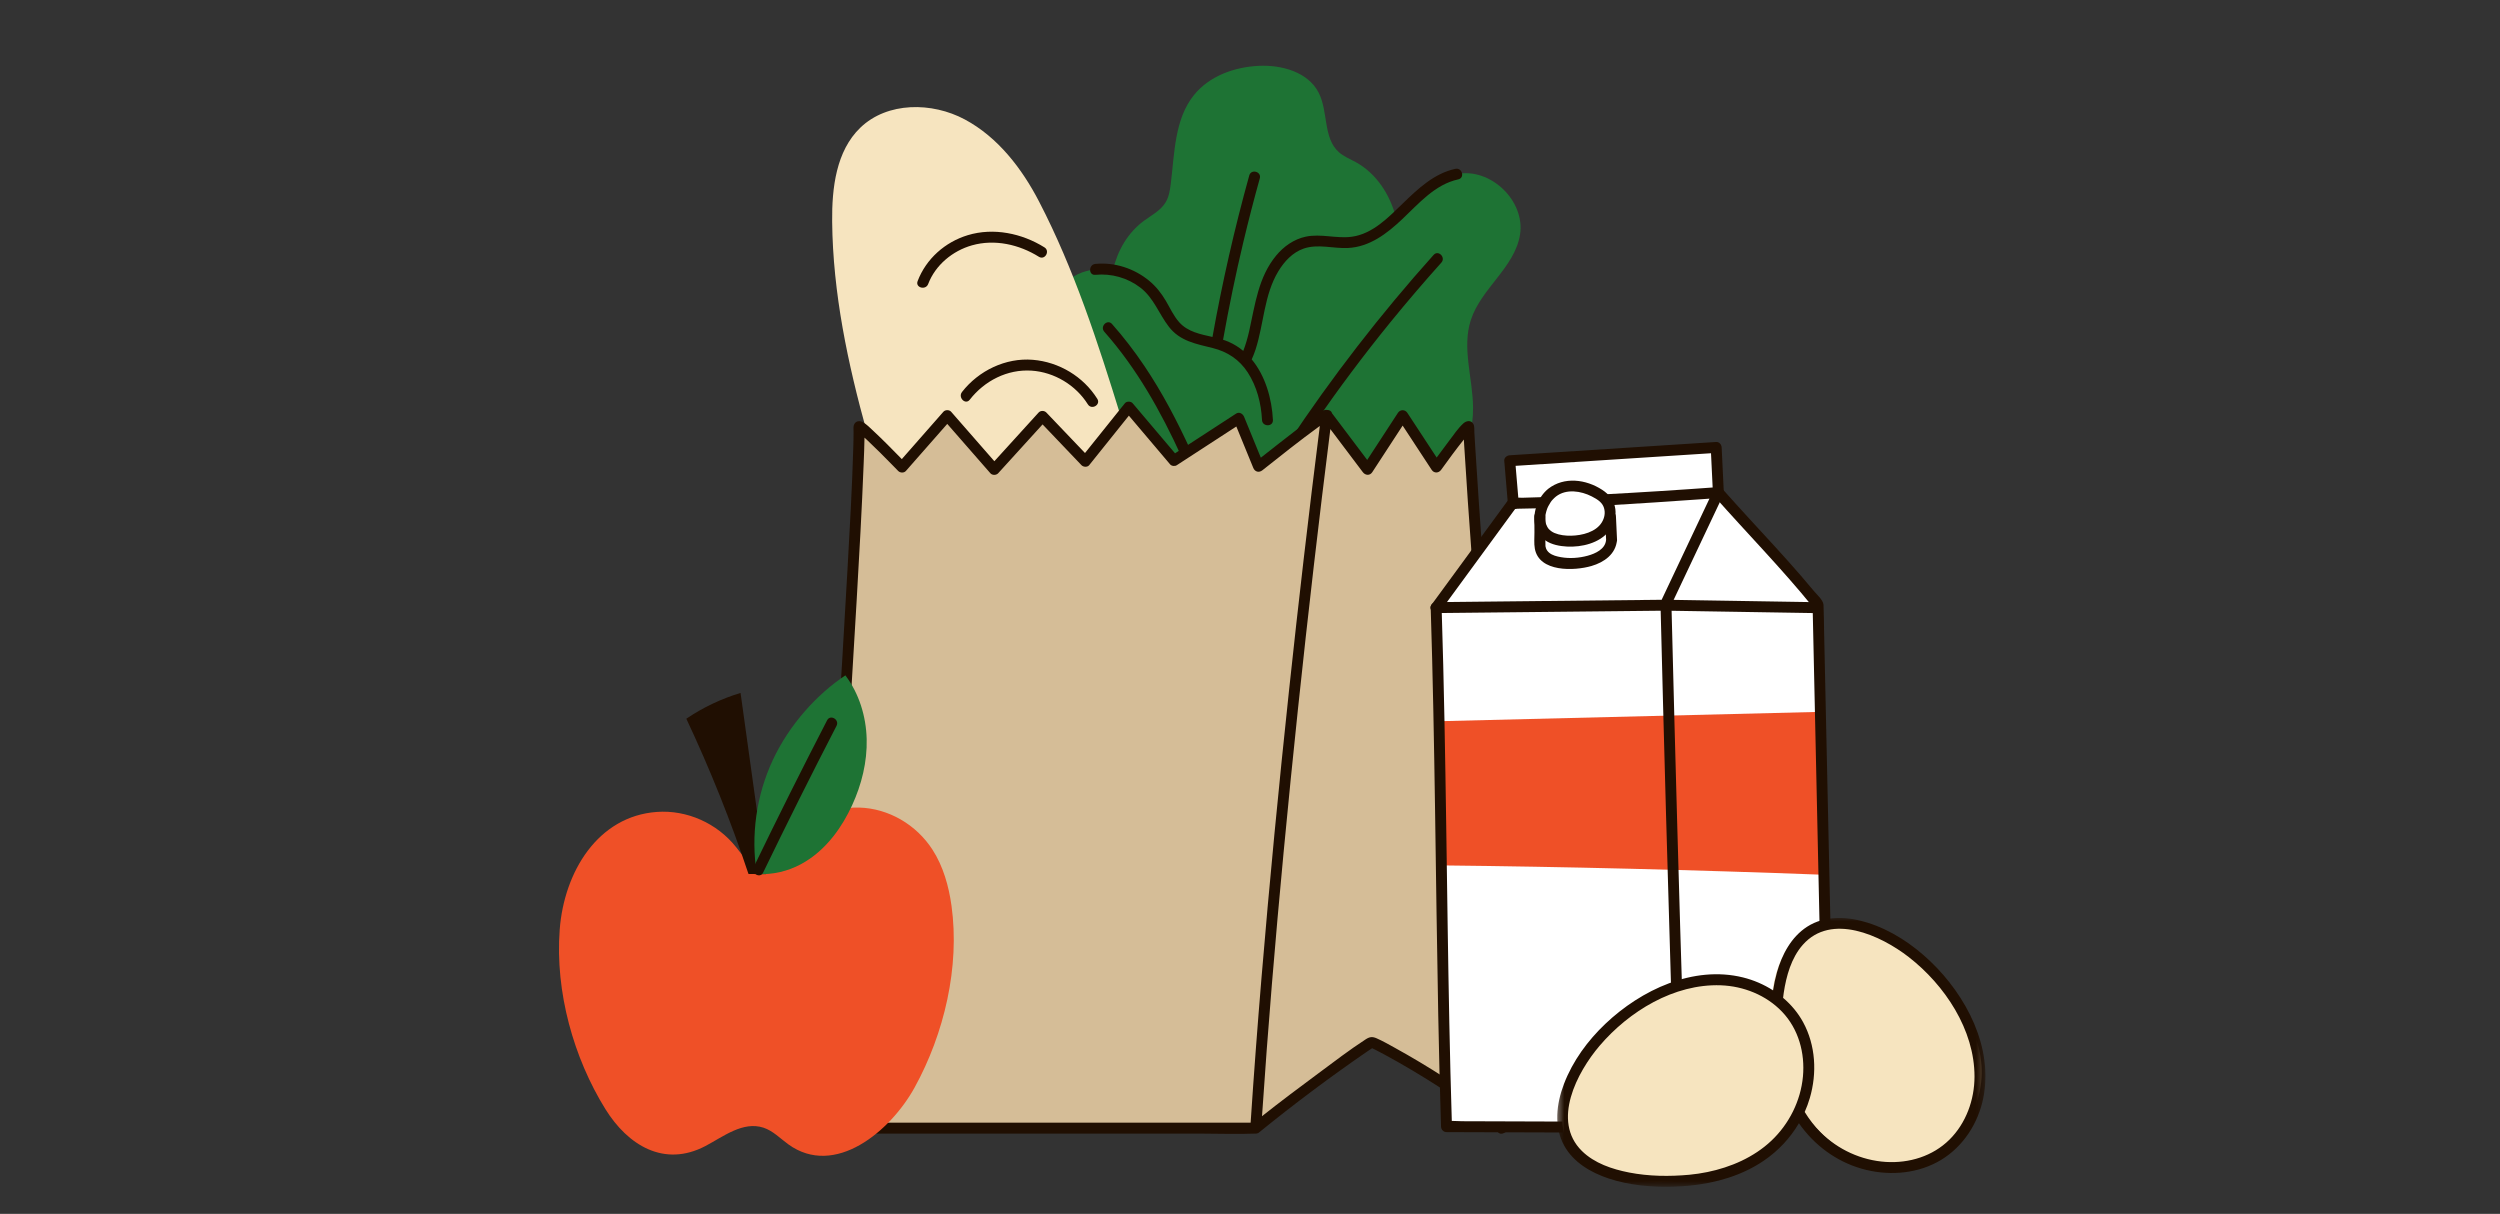 <svg width="346" height="168" viewBox="0 0 346 168" fill="none" xmlns="http://www.w3.org/2000/svg">
<rect x="0" y="0" width="346" height="168" fill="#333333" stroke="none"/>
<g clip-path="url(#clip0_7_258)">
<path d="M200.105 156.126H216.377C216.084 154.806 216.377 150.76 219.896 145.131C231.154 132.113 242.178 135.309 246.283 138.534V137.654C246.283 131.321 250.388 128.272 252.44 127.539L251.561 83.56L237.927 68.607L237.487 62.011L208.901 63.77L209.78 69.927L198.786 84L200.105 156.126Z" fill="white"/>
<path d="M201.621 24.096C198.23 24.793 195.807 27.698 193.199 30.11C192.392 26.942 190.499 24.019 187.658 22.449C186.852 22.005 185.972 21.663 185.287 21.048C183.1 19.084 183.845 15.448 182.505 12.832C181.045 9.981 177.417 8.962 174.219 9.112C170.85 9.271 167.385 10.513 165.261 13.135C162.541 16.493 162.566 21.202 162.029 25.492C161.92 26.358 161.775 27.246 161.328 27.996C160.646 29.137 159.387 29.773 158.317 30.562C156.084 32.211 154.673 34.664 154.043 37.359C153.235 37.222 152.412 37.193 151.596 37.281C149.961 37.459 148.318 38.128 147.285 39.408C146.038 40.953 145.872 43.118 146.149 45.085C146.852 50.062 149.949 54.368 151.326 59.201C151.562 60.028 151.747 60.87 151.915 61.716L156.222 56.343L162.481 63.736L171.458 57.897L174.181 64.551C174.181 64.551 183.346 57.28 183.608 57.457L189.271 64.967L194.126 57.523L198.798 64.647C198.798 64.647 203.285 58.433 203.253 59.072C203.284 59.594 203.315 60.108 203.345 60.627C203.696 59.256 203.883 57.839 203.87 56.39C203.834 52.331 202.312 48.169 203.558 44.306C204.967 39.937 209.64 37.013 210.37 32.48C211.125 27.795 206.268 23.14 201.621 24.096Z" fill="#1E7334"/>
<path d="M158.38 50.645C160.853 54.322 162.905 58.239 164.748 62.261L163.469 63.093C160.655 56.94 157.334 50.993 152.834 45.912C152.19 45.185 153.256 44.112 153.904 44.842C155.525 46.672 157.015 48.616 158.38 50.645ZM199.483 36.347C200.132 35.624 199.065 34.551 198.414 35.277C191.065 43.474 184.312 52.205 178.225 61.379C179.557 60.346 180.961 59.27 182.002 58.507C185.32 53.71 188.814 49.036 192.498 44.514C194.762 41.737 197.092 39.014 199.483 36.347ZM151.596 38.037C153.814 37.82 156.048 38.441 157.821 39.804C159.696 41.244 160.382 43.427 161.783 45.238C163.316 47.218 165.541 47.595 167.832 48.167C169.875 48.677 171.522 49.757 172.681 51.536C173.95 53.487 174.548 55.82 174.661 58.128C174.707 59.096 176.22 59.103 176.173 58.128C176.032 55.213 175.138 52.028 173.238 49.741C173.435 49.297 173.619 48.844 173.771 48.371C174.929 44.785 174.936 40.823 176.93 37.53C177.743 36.187 178.902 34.931 180.422 34.406C182.408 33.721 184.501 34.418 186.536 34.323C189.558 34.184 191.958 32.324 194.071 30.33C196.36 28.17 198.606 25.521 201.822 24.826C202.773 24.62 202.37 23.161 201.42 23.367C198.481 24.003 196.241 26.128 194.151 28.154C192.162 30.082 189.988 32.365 187.1 32.763C184.966 33.058 182.834 32.302 180.699 32.758C179.086 33.103 177.668 34.105 176.627 35.362C174.155 38.347 173.715 42.123 172.897 45.773C172.682 46.738 172.413 47.669 172.069 48.566C171.462 48.058 170.782 47.626 170.022 47.298C169.779 47.193 169.529 47.104 169.273 47.022C170.085 42.473 171.018 37.945 172.091 33.448C172.791 30.514 173.548 27.592 174.357 24.684C174.618 23.745 173.16 23.344 172.898 24.282C170.85 31.648 169.154 39.111 167.807 46.636C166.123 46.252 164.401 45.931 163.218 44.615C162.434 43.743 161.944 42.637 161.353 41.636C160.734 40.585 159.982 39.627 159.036 38.851C156.966 37.151 154.273 36.263 151.596 36.525C150.636 36.618 150.626 38.132 151.596 38.037Z" fill="#200F02"/>
<path d="M119.183 58.932L116.984 94.555L115.225 108.189L119.183 156.126H173.717L189.989 144.251L199.665 149.529L198.785 84.44L204.503 76.084L203.623 58.932L198.785 64.649L194.387 57.613L189.55 64.649L183.832 57.613L174.157 64.649L171.518 57.613L162.722 63.77L156.126 56.733L149.969 63.77L144.691 57.613L137.654 64.649L131.058 57.173L124.9 64.649L119.183 58.932Z" fill="#D5BD97"/>
<path d="M119.981 59.845C121.708 61.405 124.843 64.646 124.843 64.646L131.103 57.522L137.609 64.967L144.28 57.629L150.21 63.843L155.134 57.7C151.943 47.359 148.648 37.228 143.807 27.895C141.425 23.301 138.102 18.985 133.543 16.539C128.983 14.092 122.802 14.081 119.074 17.668C115.716 20.899 115.123 26.018 115.171 30.679C115.272 40.573 117.329 50.277 119.981 59.845Z" fill="#F6E4BF"/>
<path d="M128.458 39.31C128.115 40.213 126.652 39.819 126.999 38.908C128.173 35.821 130.797 33.5 133.947 32.546C137.509 31.466 141.439 32.292 144.548 34.233C145.374 34.748 144.613 36.056 143.785 35.54C141.057 33.836 137.672 33.063 134.524 33.953C131.843 34.713 129.46 36.676 128.458 39.31ZM134.212 55.322C136.252 52.702 139.411 51.08 142.763 51.296C145.908 51.5 148.89 53.297 150.56 55.962C151.077 56.785 152.385 56.026 151.866 55.198C149.931 52.111 146.576 50.099 142.948 49.797C139.186 49.485 135.44 51.3 133.142 54.251C132.551 55.011 133.614 56.089 134.212 55.322Z" fill="#200F02"/>
<path d="M208.572 155.955C208.576 156.014 208.578 156.074 208.582 156.135C208.609 156.517 208.39 156.747 208.111 156.826C207.858 156.962 207.543 156.954 207.291 156.669C207.072 156.421 206.839 156.184 206.605 155.948L208.572 155.955ZM200.051 150.999C199.828 150.855 199.602 150.711 199.381 150.568C196.858 148.943 194.278 147.397 191.64 145.967C191.224 145.742 190.807 145.52 190.384 145.307C190.236 145.231 190.085 145.158 189.935 145.086C189.925 145.081 189.913 145.077 189.904 145.072C189.654 145.235 189.405 145.398 189.159 145.567C184.085 149.062 179.109 152.784 174.328 156.67C174.324 156.672 174.321 156.674 174.318 156.676C174.196 156.805 174.023 156.891 173.792 156.891C173.758 156.891 173.723 156.89 173.688 156.891C171.222 156.989 168.732 156.891 166.266 156.891C161.198 156.891 156.131 156.891 151.064 156.891C145.181 156.891 139.298 156.891 133.415 156.891C128.551 156.891 123.688 156.891 118.824 156.891C116.798 156.891 114.772 156.891 112.746 156.891C112.367 156.891 111.952 156.543 111.99 156.135C112.051 155.49 112.109 154.845 112.167 154.2C112.81 146.992 113.338 139.775 113.856 132.558C114.512 123.412 115.124 114.263 115.71 105.112C116.265 96.414 116.797 87.714 117.281 79.01C117.598 73.291 117.936 67.568 118.098 61.842C118.118 61.152 118.136 60.462 118.133 59.773C118.132 59.566 118.117 59.357 118.121 59.15C118.134 58.409 118.801 58.069 119.434 58.432C119.948 58.728 120.404 59.203 120.835 59.603C121.508 60.226 122.162 60.868 122.812 61.514C123.485 62.182 124.149 62.859 124.811 63.538C126.73 61.354 128.649 59.17 130.567 56.987C130.824 56.694 131.38 56.692 131.636 56.987C133.631 59.268 135.625 61.55 137.619 63.833C139.661 61.586 141.703 59.34 143.745 57.093C144.016 56.796 144.542 56.808 144.814 57.093C146.597 58.961 148.381 60.83 150.164 62.698C152.005 60.402 153.846 58.105 155.687 55.808C155.929 55.507 156.512 55.52 156.757 55.808C158.712 58.118 160.67 60.429 162.626 62.739C165.443 60.907 168.26 59.075 171.077 57.243C171.528 56.95 172.015 57.27 172.187 57.696C172.958 59.578 173.729 61.462 174.499 63.345C175.326 62.692 176.153 62.041 176.984 61.393C178.561 60.164 180.139 58.932 181.756 57.754C182.185 57.44 182.62 57.085 183.097 56.843C183.318 56.73 183.513 56.704 183.691 56.738C183.997 56.734 184.281 56.889 184.35 57.201C184.371 57.227 184.392 57.25 184.413 57.277C186.016 59.403 187.619 61.53 189.222 63.656C190.639 61.484 192.056 59.312 193.472 57.139C193.791 56.651 194.46 56.653 194.778 57.139C196.13 59.201 197.482 61.263 198.834 63.324C199.405 62.545 199.979 61.766 200.566 60.997C201.175 60.198 201.773 59.289 202.519 58.607C202.922 58.239 203.554 58.097 203.894 58.648C204.095 58.972 204.031 59.461 204.052 59.823C204.089 60.486 204.128 61.151 204.169 61.815C204.328 64.463 204.503 67.109 204.687 69.755C204.818 71.653 204.955 73.551 205.091 75.448L203.715 77.329C203.523 74.684 203.331 72.039 203.149 69.394C202.972 66.828 202.803 64.259 202.648 61.692C202.632 61.404 202.615 61.118 202.598 60.831C201.505 62.195 200.472 63.611 199.45 65.028C199.112 65.494 198.474 65.531 198.144 65.028C196.805 62.986 195.466 60.944 194.127 58.902C192.726 61.051 191.323 63.2 189.922 65.349C189.587 65.862 188.96 65.806 188.616 65.349C187.118 63.363 185.62 61.376 184.122 59.389C183.329 65.677 182.566 71.969 181.837 78.264C180.309 91.461 178.91 104.673 177.657 117.899C176.505 130.079 175.477 142.271 174.663 154.479C177.218 152.453 179.833 150.498 182.453 148.558C184.615 146.957 186.762 145.3 189.022 143.837C189.561 143.488 189.943 143.443 190.532 143.705C191.342 144.064 192.121 144.504 192.895 144.931C195.312 146.263 197.684 147.682 200.003 149.177C200.02 149.785 200.034 150.394 200.051 150.999ZM203.565 59.705C203.594 59.715 203.683 59.554 203.59 59.676C203.583 59.687 203.573 59.696 203.565 59.705ZM118.739 59.79C118.722 59.776 118.708 59.765 118.703 59.76C118.568 59.586 118.713 59.826 118.739 59.79ZM174.599 135.234C175.703 121.995 176.989 108.772 178.401 95.563C179.706 83.348 181.125 71.144 182.664 58.956C182.629 58.983 182.592 59.007 182.556 59.032C179.889 60.975 177.301 63.034 174.716 65.085C174.241 65.462 173.68 65.308 173.452 64.752C172.671 62.843 171.889 60.934 171.109 59.026C168.36 60.813 165.612 62.601 162.863 64.388C162.6 64.559 162.152 64.514 161.946 64.27C160.043 62.023 158.14 59.774 156.236 57.528C154.405 59.81 152.575 62.094 150.744 64.378C150.492 64.692 149.934 64.65 149.674 64.378C147.881 62.497 146.086 60.618 144.293 58.738C142.243 60.992 140.193 63.247 138.143 65.503C137.881 65.789 137.333 65.8 137.073 65.503C135.083 63.224 133.091 60.945 131.1 58.667C129.192 60.838 127.284 63.009 125.377 65.18C125.11 65.485 124.578 65.461 124.307 65.18C124.073 64.938 123.838 64.698 123.602 64.457C122.407 63.237 121.204 62.022 119.958 60.853C119.855 60.757 119.748 60.664 119.645 60.568C119.634 61.743 119.578 62.92 119.534 64.093C119.288 70.43 118.926 76.765 118.562 83.097C118.06 91.858 117.516 100.617 116.947 109.374C116.368 118.273 115.764 127.172 115.113 136.067C114.644 142.493 114.166 148.92 113.573 155.336C114.131 155.332 114.704 155.377 115.24 155.377C116.917 155.377 118.595 155.377 120.272 155.377C125.339 155.377 130.407 155.377 135.475 155.377C141.357 155.377 147.24 155.377 153.122 155.377C157.986 155.377 162.851 155.377 167.715 155.377C169.506 155.377 171.297 155.377 173.088 155.377C173.532 148.659 174.04 141.944 174.599 135.234ZM190.074 144.971C190.146 144.94 190.151 144.957 190.074 144.971V144.971Z" fill="#200F02"/>
<path d="M210.206 69.744C210.038 67.751 209.869 65.759 209.701 63.768C209.45 64.019 209.197 64.272 208.945 64.524C212.162 64.317 215.379 64.109 218.596 63.902C223.725 63.572 228.854 63.24 233.983 62.91C235.162 62.834 236.342 62.759 237.522 62.682C237.27 62.43 237.018 62.178 236.765 61.926C236.865 64.007 236.965 66.088 237.065 68.17C237.111 69.139 238.624 69.145 238.577 68.17C238.477 66.088 238.377 64.007 238.278 61.926C238.26 61.538 237.946 61.142 237.522 61.169C234.305 61.376 231.088 61.584 227.872 61.791C222.743 62.121 217.613 62.453 212.484 62.783C211.304 62.859 210.124 62.935 208.945 63.011C208.564 63.035 208.152 63.339 208.188 63.768C208.357 65.759 208.525 67.751 208.694 69.744C208.776 70.707 210.289 70.716 210.206 69.744Z" fill="#200F02"/>
<path d="M199.48 119.772C216.591 119.956 234.238 120.385 252.432 121.069L251.942 98.521C233.805 98.966 216.219 99.398 199.159 99.816C199.29 106.453 199.386 113.12 199.48 119.772Z" fill="#EF5027"/>
<path d="M237.821 67.413C232.34 67.815 226.856 68.166 221.369 68.452C221.483 68.527 221.596 68.602 221.705 68.682C222.173 69.024 222.483 69.458 222.661 69.932C226.907 69.691 231.15 69.391 235.386 69.099C235.787 69.071 236.187 69.042 236.588 69.014C234.624 73.166 232.662 77.319 230.698 81.471C230.456 81.984 230.214 82.496 229.972 83.009C221.868 83.093 213.764 83.179 205.659 83.264C203.86 83.284 202.061 83.302 200.263 83.322C203.063 79.495 205.864 75.67 208.664 71.845C209.014 71.368 209.362 70.892 209.711 70.415C210.927 70.4 212.143 70.373 213.359 70.338C213.551 69.771 213.844 69.233 214.213 68.783C213.057 68.826 211.899 68.863 210.741 68.887C210.031 68.901 209.129 68.728 208.646 69.323C208.479 69.528 208.331 69.752 208.175 69.966C206.37 72.43 204.566 74.895 202.762 77.359C201.211 79.477 199.662 81.594 198.111 83.712C197.879 84.03 197.957 84.34 198.166 84.548C198.285 84.727 198.482 84.853 198.764 84.85C206.957 84.764 215.15 84.678 223.343 84.591C225.711 84.567 228.081 84.542 230.45 84.516C230.698 84.513 230.991 84.378 231.102 84.142C233.259 79.581 235.416 75.02 237.571 70.46C237.871 69.824 238.172 69.188 238.473 68.553C238.698 68.078 238.441 67.369 237.821 67.413Z" fill="#200F02"/>
<path d="M215.35 68.716C216.763 67.618 218.811 67.94 220.298 68.703C220.69 68.905 221.105 69.132 221.432 69.433C221.709 69.689 221.894 69.975 221.992 70.295C222.195 70.96 222.078 71.659 221.696 72.289C220.882 73.632 218.978 74.113 217.443 74.142C216.652 74.157 215.842 74.062 215.142 73.768C214.824 73.634 214.598 73.461 214.36 73.223C214.22 73.084 214.039 72.736 213.98 72.548C213.955 72.466 213.934 72.384 213.915 72.301C213.907 72.267 213.87 72.005 213.884 72.138C213.863 71.938 213.86 71.737 213.871 71.537C213.885 71.299 213.879 71.34 213.933 71.089C213.975 70.884 214.033 70.683 214.101 70.486C214.135 70.39 214.169 70.302 214.17 70.299C214.207 70.215 214.247 70.132 214.289 70.05C214.383 69.863 214.489 69.682 214.605 69.51C214.729 69.329 214.745 69.306 214.915 69.122C215.051 68.975 215.196 68.841 215.35 68.716C215.667 68.457 215.618 67.914 215.35 67.645C215.037 67.332 214.599 67.387 214.28 67.645C212.878 68.787 212.124 70.78 212.428 72.558C212.588 73.486 213.14 74.29 213.913 74.815C214.759 75.388 215.864 75.59 216.866 75.644C218.894 75.754 221.367 75.176 222.68 73.507C223.357 72.645 223.71 71.552 223.564 70.457C223.409 69.282 222.714 68.424 221.743 67.792C219.501 66.334 216.489 65.931 214.28 67.645C213.958 67.897 214.017 68.452 214.28 68.716C214.6 69.034 215.027 68.968 215.35 68.716Z" fill="#200F02"/>
<path d="M212.353 71.511C212.357 72.23 212.362 72.948 212.367 73.667C212.372 74.408 212.287 75.21 212.423 75.943C213.025 79.202 217.875 79.031 220.263 78.333C222.012 77.823 223.625 76.694 223.793 74.742C223.54 74.995 223.289 75.247 223.036 75.499C223.038 75.499 223.04 75.499 223.042 75.499C223.434 75.463 223.819 75.181 223.799 74.742C223.748 73.665 223.699 72.589 223.649 71.511C223.604 70.542 222.092 70.536 222.136 71.511C222.187 72.589 222.236 73.665 222.286 74.742C222.537 74.491 222.79 74.238 223.042 73.986C223.04 73.986 223.038 73.987 223.036 73.987C222.601 74.025 222.318 74.303 222.28 74.742C222.171 76.006 220.792 76.623 219.729 76.912C218.548 77.234 217.243 77.329 216.034 77.113C215.471 77.013 214.855 76.87 214.404 76.496C214.213 76.336 214.059 76.132 213.97 75.899C213.934 75.804 213.913 75.698 213.892 75.598C213.856 75.422 213.896 75.701 213.891 75.588C213.861 74.917 213.883 74.24 213.879 73.568C213.874 72.883 213.87 72.197 213.866 71.51C213.859 70.539 212.347 70.536 212.353 71.511Z" fill="#200F02"/>
<path d="M250.968 83.336C244.129 83.225 237.29 83.114 230.45 83.003C229.477 82.987 229.476 84.5 230.45 84.515C237.29 84.627 244.129 84.739 250.968 84.849C251.941 84.865 251.941 83.353 250.968 83.336Z" fill="#200F02"/>
<path d="M250.868 83.962C250.919 86.277 250.969 88.592 251.019 90.907C251.145 96.684 251.27 102.461 251.397 108.238C251.541 114.908 251.686 121.579 251.832 128.249C252.301 128.077 252.801 127.948 253.336 127.874C253.331 127.677 253.327 127.48 253.322 127.283C253.157 119.64 252.99 111.997 252.824 104.355C252.701 98.699 252.578 93.043 252.455 87.388C252.43 86.215 252.429 85.039 252.378 83.867C252.376 83.809 252.381 83.748 252.374 83.69C252.293 83.009 251.499 82.344 251.073 81.832C250.463 81.096 249.844 80.368 249.218 79.645C246.877 76.942 244.438 74.328 242.021 71.694C240.788 70.351 239.563 69.001 238.355 67.636C237.708 66.905 236.642 67.978 237.285 68.705C241.797 73.806 246.573 78.672 250.868 83.962Z" fill="#200F02"/>
<path d="M216.298 155.224C213.11 155.214 209.923 155.203 206.735 155.192C205.279 155.188 203.825 155.183 202.37 155.178C201.91 155.176 201.412 155.133 200.929 155.134C200.651 146.148 200.491 137.159 200.357 128.169C200.216 118.758 200.104 109.347 199.919 99.937C199.815 94.654 199.688 89.373 199.521 84.094C199.491 83.122 197.978 83.118 198.009 84.094C198.305 93.465 198.474 102.839 198.615 112.215C198.756 121.592 198.868 130.969 199.05 140.347C199.151 145.541 199.275 150.735 199.44 155.928C199.452 156.337 199.776 156.683 200.196 156.684C201.948 156.689 203.699 156.695 205.452 156.701C209.154 156.714 212.856 156.725 216.558 156.738C216.423 156.263 216.334 155.758 216.298 155.224Z" fill="#200F02"/>
<path d="M231.282 136.812C231.779 136.628 232.279 136.46 232.783 136.315C232.701 133.589 232.611 130.863 232.531 128.138C232.256 118.777 231.995 109.415 231.747 100.054C231.607 94.739 231.47 89.424 231.339 84.109C231.315 83.137 229.802 83.133 229.826 84.109C230.06 93.552 230.308 102.995 230.57 112.436C230.796 120.563 231.035 128.688 231.282 136.812Z" fill="#200F02"/>
<path d="M131.691 125.375C131.31 122.619 130.533 119.892 129.068 117.613C126.824 114.117 122.958 111.883 118.933 111.768C114.892 111.652 110.788 113.676 108.194 117.076C107.374 118.152 106.576 119.52 105.135 119.604C103.624 119.693 102.72 118.308 101.861 117.228C99.242 113.934 95.072 112.075 90.929 112.369C82.729 112.948 78.063 120.686 77.463 128.67C76.816 137.292 79.397 146.421 83.78 153.491C86.879 158.49 91.91 161.618 97.634 158.609C100.121 157.301 102.821 155.142 105.666 156.071C106.982 156.501 107.987 157.569 109.117 158.384C115.525 163.011 123.224 156.607 126.584 150.506C130.685 143.064 132.856 133.79 131.691 125.375Z" fill="#EF5027"/>
<path d="M103.589 120.956C101.148 113.633 98.274 106.454 94.986 99.47C97.29 97.912 99.83 96.704 102.493 95.902L105.979 120.986" fill="#200F02"/>
<path d="M104.745 120.973C103.89 115.636 104.678 110.047 106.973 105.155C109.27 100.262 113.065 96.086 117 93.469C118.901 95.983 119.868 99.144 119.948 102.295C120.028 105.447 119.248 108.588 117.93 111.453C117.232 112.97 116.381 114.42 115.349 115.732C112.863 118.888 109.308 121.188 104.745 120.973Z" fill="#1E7334"/>
<path d="M250.291 144.233C252.586 150.116 248.099 158.217 238.807 161.843C229.514 165.468 218.936 163.246 216.64 157.362C214.345 151.479 222.478 140.4 231.77 136.775C241.062 133.149 247.995 138.35 250.291 144.233Z" fill="#F6E4BF"/>
<path d="M266.619 160.49C260.896 163.413 252.322 159.858 247.824 151.05C243.326 142.242 244.608 131.515 250.331 128.593C256.055 125.67 267.962 132.508 272.46 141.316C276.957 150.125 272.343 157.567 266.619 160.49Z" fill="#F6E4BF"/>
<path d="M105.619 120.763C108.916 113.95 112.301 107.179 115.776 100.455C116.221 99.591 114.916 98.825 114.47 99.691C110.995 106.416 107.61 113.186 104.314 120C103.891 120.872 105.195 121.64 105.619 120.763Z" fill="#200F02"/>
<mask id="mask0_7_258" style="mask-type:luminance" maskUnits="userSpaceOnUse" x="215" y="126" width="60" height="39">
<path d="M215.375 126.924H274.786V164.319H215.375V126.924Z" fill="white"/>
</mask>
<g mask="url(#mask0_7_258)">
<path d="M267.18 133.068C264.704 130.697 261.752 128.732 258.465 127.698C255.738 126.839 252.602 126.648 250.105 128.26C247.901 129.684 246.625 132.111 245.928 134.576C245.698 135.393 245.521 136.227 245.391 137.069C244.118 136.249 242.704 135.641 241.236 135.278C234.363 133.577 227.124 137.013 222.204 141.677C219.74 144.012 217.671 146.832 216.454 150.015C215.408 152.754 215.016 155.935 216.504 158.592C217.794 160.899 220.202 162.293 222.641 163.104C225.501 164.057 228.606 164.322 231.605 164.234C232.345 164.213 233.083 164.165 233.82 164.097C237.447 163.743 241.066 162.709 244.103 160.644C246.106 159.282 247.767 157.509 248.971 155.451C249.093 155.627 249.217 155.802 249.346 155.972C251.574 158.923 254.701 161.057 258.311 161.921C261.771 162.749 265.561 162.395 268.64 160.536C271.706 158.685 273.779 155.462 274.484 151.976C275.902 144.969 272.129 137.806 267.18 133.068ZM245.15 157.883C242.711 160.18 239.546 161.545 236.294 162.214C235.476 162.382 234.65 162.503 233.819 162.585C231.049 162.84 228.213 162.811 225.475 162.277C223.131 161.819 220.666 161.002 218.929 159.288C214.722 155.134 218.267 148.39 221.386 144.733C225.458 139.96 231.699 136.138 238.149 136.365C241.3 136.476 244.441 137.724 246.638 140.024C248.92 142.414 249.825 145.733 249.528 148.981C249.221 152.351 247.606 155.57 245.15 157.883ZM269.809 157.722C267.49 160.021 264.239 161.008 261.021 160.812C257.626 160.604 254.35 159.099 251.953 156.694C251.111 155.849 250.393 154.904 249.771 153.898C250.049 153.272 250.286 152.625 250.481 151.961C251.493 148.508 251.291 144.667 249.554 141.477C248.848 140.18 247.894 139.047 246.78 138.101C246.807 137.873 246.835 137.646 246.868 137.418C247.219 135.084 247.907 132.582 249.501 130.77C253.45 126.282 260.315 129.466 264.16 132.449C269.147 136.32 273.284 142.512 273.272 149.011C273.267 152.211 272.104 155.447 269.809 157.722Z" fill="#200F02"/>
</g>
</g>
<defs>
<clipPath id="clip0_7_258">
<rect width="345.675" height="168" fill="white"/>
</clipPath>
</defs>
</svg>
